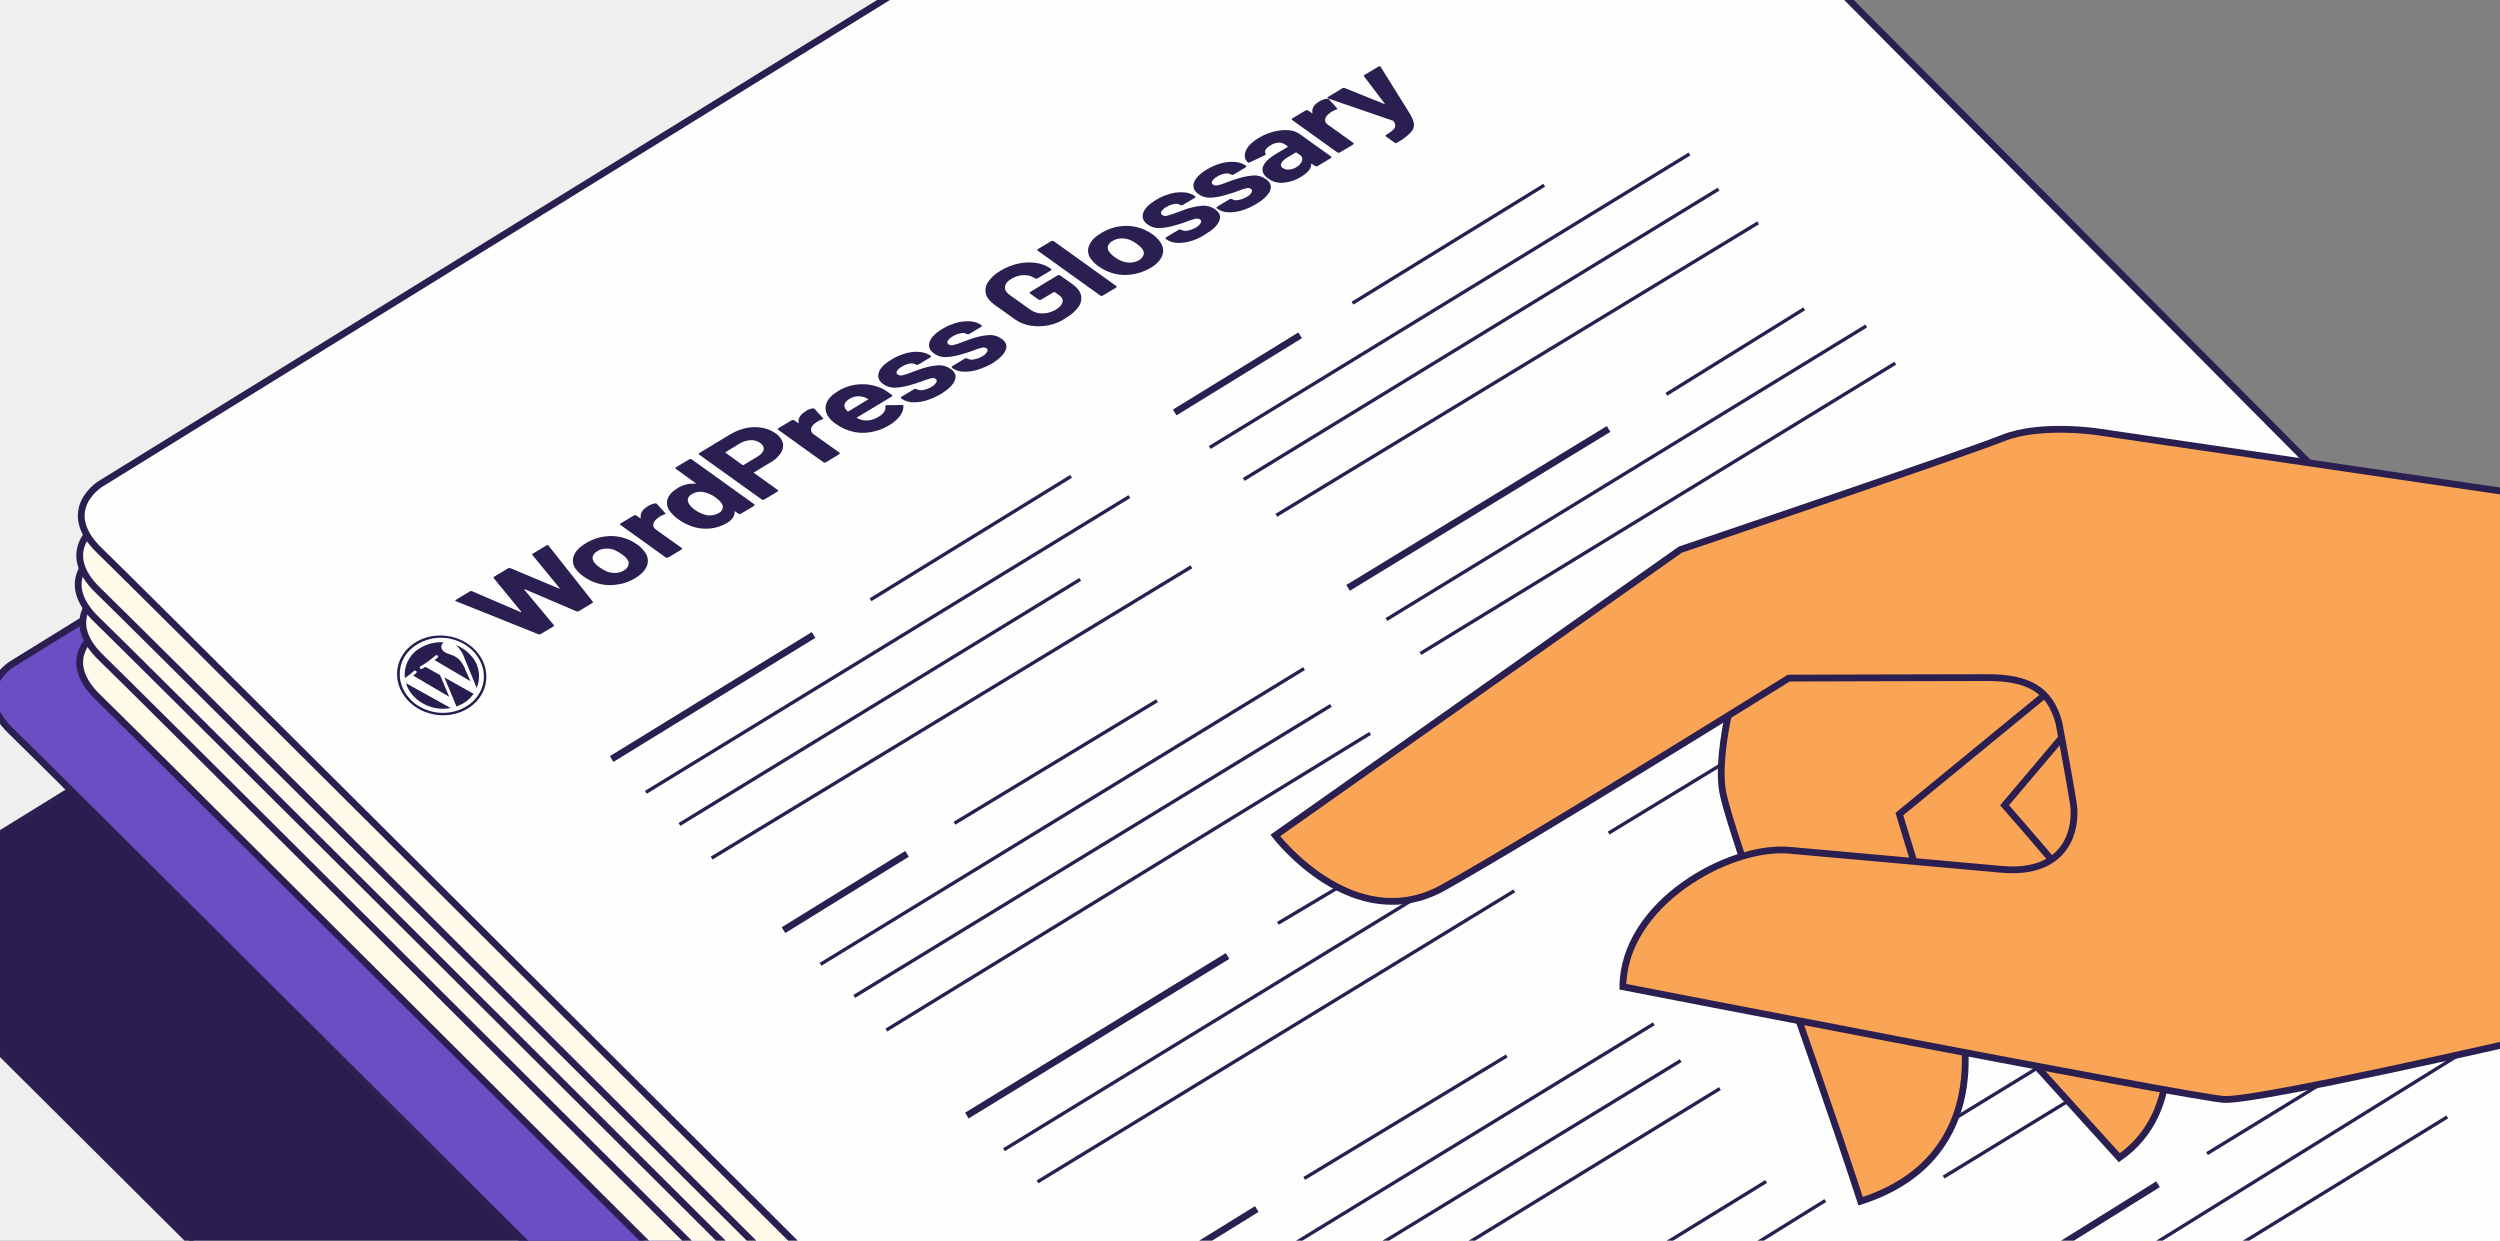 <?xml version="1.0" encoding="UTF-8"?>
<svg xmlns="http://www.w3.org/2000/svg" xmlns:xlink="http://www.w3.org/1999/xlink" version="1.1" id="Layer_1" x="0px" y="0px" viewBox="0 0 1471 730" style="enable-background:new 0 0 1471 730;" xml:space="preserve"><rect x="0" y="0" width="1471" height="730" fill="#808080" stroke="none"/> <style type="text/css"> .st0{clip-path:url(#SVGID_2_);} .st1{fill:#EFEFEF;} .st2{fill:#291C4F;stroke:#2B1F51;stroke-width:4;stroke-miterlimit:10;} .st3{fill:#6B4DC4;stroke:#2B1F51;stroke-width:4;stroke-miterlimit:10;} .st4{fill:#FFFAE9;stroke:#2B1F51;stroke-width:4;stroke-miterlimit:10;} .st5{fill:#FDFFFF;stroke:#2B1F51;stroke-width:4;stroke-miterlimit:10;} .st6{fill:none;stroke:#2B1F51;stroke-width:2;stroke-miterlimit:10;} .st7{fill:none;stroke:#2B1F51;stroke-width:4;stroke-miterlimit:10;} .st8{fill:#FAA556;stroke:#2B1F51;stroke-width:4;stroke-miterlimit:10;} .st9{fill:#291C4F;} .st10{fill:#2B1F51;} </style> <g> <defs> <rect id="SVGID_1_" width="1471" height="730"></rect> </defs> <clipPath id="SVGID_2_"> <use xlink:href="#SVGID_1_" style="overflow:visible;"></use> </clipPath> <g class="st0"> <polygon class="st1" points="1718.1,858 -10.6,858 -10.6,-12 998.6,-12 "></polygon> <path class="st2" d="M1697.5,968.4L757.6,22.6L-55.2,524.9c0,0-25.2,15.6,0,39.6s957.8,954.2,957.8,954.2L1697.5,968.4z"></path> <path class="st3" d="M1759.5,834.5L819.6-111.4L6.8,390.9c0,0-25.2,15.6,0,39.6s957.9,954.2,957.9,954.2L1759.5,834.5z"></path> <path class="st4" d="M1810.8,814.7L870.9-131.2L58.1,371.1c0,0-25.2,15.6,0,39.6s957.9,954.3,957.9,954.3L1810.8,814.7z"></path> <path class="st4" d="M1812.6,791.3L872.7-154.6L59.9,347.8c0,0-25.2,15.6,0,39.6s957.8,954.3,957.8,954.3L1812.6,791.3z"></path> <path class="st4" d="M1809.9,768.8L870-177L57.2,325.3c0,0-25.2,15.6,0,39.6s957.8,954.2,957.8,954.2L1809.9,768.8z"></path> <path class="st4" d="M1810.8,751.7L870.9-194.1L58.1,308.2c0,0-25.2,15.6,0,39.6S1016,1302,1016,1302L1810.8,751.7z"></path> <path class="st5" d="M1811.7,728.4L871.8-217.5L59,284.8c0,0-25.2,15.6,0,39.6s957.8,954.2,957.8,954.2L1811.7,728.4z"></path> <line class="st6" x1="795.8" y1="178.4" x2="908.6" y2="109"></line> <line class="st7" x1="691.2" y1="242.7" x2="765" y2="197.3"></line> <line class="st6" x1="512.2" y1="352.9" x2="630.2" y2="280.3"></line> <line class="st6" x1="711.8" y1="263.3" x2="994.1" y2="90.6"></line> <line class="st6" x1="380" y1="466.2" x2="664.5" y2="292.2"></line> <line class="st6" x1="731.8" y1="282.1" x2="1011.2" y2="111.3"></line> <line class="st6" x1="399.8" y1="485.1" x2="635.6" y2="340.9"></line> <line class="st6" x1="751" y1="303.2" x2="1034.5" y2="131.1"></line> <line class="st6" x1="418.7" y1="504.9" x2="701" y2="333.5"></line> <line class="st7" x1="359.9" y1="446.6" x2="478.7" y2="373.6"></line> <line class="st6" x1="980.5" y1="232" x2="1061.6" y2="181.7"></line> <line class="st7" x1="793.2" y1="345.9" x2="946.5" y2="252.4"></line> <line class="st6" x1="561.6" y1="484.4" x2="680.8" y2="412.3"></line> <line class="st6" x1="815.8" y1="364.5" x2="1098.1" y2="191.8"></line> <line class="st6" x1="482.8" y1="567.4" x2="767.3" y2="393.4"></line> <line class="st6" x1="835.8" y1="384.5" x2="1115.2" y2="213.7"></line> <line class="st6" x1="502.6" y1="586.3" x2="783.1" y2="415.1"></line> <line class="st6" x1="521.5" y1="606.1" x2="806.2" y2="431.5"></line> <line class="st7" x1="461" y1="547.3" x2="533.7" y2="502.4"></line> <line class="st6" x1="767.4" y1="693.4" x2="886.6" y2="621.3"></line> <line class="st6" x1="688.6" y1="776.4" x2="973.1" y2="602.4"></line> <line class="st6" x1="708.4" y1="795.3" x2="988.9" y2="624.1"></line> <line class="st6" x1="727.3" y1="815.1" x2="1012" y2="640.5"></line> <line class="st7" x1="666.8" y1="756.3" x2="739.5" y2="711.4"></line> <line class="st6" x1="926.1" y1="764.7" x2="1039.2" y2="695.2"></line> <line class="st6" x1="830.5" y1="857.5" x2="1074" y2="706.4"></line> <line class="st6" x1="1132.6" y1="668.9" x2="1417.1" y2="494.9"></line> <line class="st6" x1="1143.6" y1="692.6" x2="1424" y2="521.4"></line> <line class="st6" x1="1298.6" y1="678.8" x2="1428.4" y2="599.3"></line> <line class="st6" x1="1219.7" y1="761.6" x2="1463.2" y2="610.5"></line> <line class="st6" x1="1239.4" y1="780.5" x2="1440" y2="657.2"></line> <line class="st7" x1="1197.9" y1="741.6" x2="1269.8" y2="696.8"></line> <line class="st6" x1="751.9" y1="543.3" x2="788.7" y2="521.4"></line> <line class="st6" x1="590.7" y1="676.5" x2="875.2" y2="502.5"></line> <line class="st6" x1="610.5" y1="695.4" x2="891" y2="524.2"></line> <line class="st7" x1="568.9" y1="656.4" x2="722.3" y2="562.5"></line> <line class="st6" x1="946.5" y1="490.2" x2="1154.7" y2="363.5"></line> <path class="st8" d="M1290.6,401.5l-2.8,96.7c0,0-90.3,45.6-91.5,42.4s-38-83.5-35.2-85.9s107.5-81.5,107.5-81.5L1290.6,401.5z"></path> <path class="st8" d="M1245.4,395.9l-65.9,77.9c0,0,72.7,83.1,85.1,103.9s21.6,76.3-17.6,103.5l-191-211l136.7-109.9L1245.4,395.9z "></path> <path class="st8" d="M1223.8,391.9L1117.6,479c0,0,24.8,81.9,33.2,108.3s17.6,95.9-56,119.5c-32-97.9-76.3-215.4-81.1-240.6 s10.4-78.3,15.6-84.7S1208.7,369.1,1223.8,391.9z"></path> <path class="st8" d="M1505.8,294L1235,254.2c0,0-34.2-5.4-56.6,3.6s-189.7,65.6-189.7,65.6L750.4,491.6c0,0,45.9,60.2,98.9,30.6 S1052.5,399,1052.5,399s93.4-0.3,117-0.3s36.8,6.8,42,26.8c0,0,6,32,8.4,46.8s-3.2,42.8-42.4,39.2s-89.5-8-124.7-11.2 s-97.5,31.2-97.9,80.3c0,0,334.5,65.1,353.7,66.3s177-35.1,177-35.1L1505.8,294z"></path> </g> </g> <path class="st9" d="M244.3,379.9c2.6-1.8,5.6-3.1,8.7-3.9c1.5-0.4,3.1-0.6,4.7-0.7c1.6-0.1,3.2,0,4.7,0.1c3.2,0.4,6.2,1.3,9.1,2.7 c2.9,1.4,5.5,3.4,7.6,5.8c2.1,2.3,3.6,5,4.6,7.9c0.5,1.4,0.8,2.8,0.9,4.2c0.1,1.4,0.1,2.8,0,4.2c-0.3,2.8-1.2,5.6-2.7,8 c-1.6,2.6-3.7,4.9-6.2,6.6c-2.6,1.8-5.6,3.2-8.7,3.9c-1.5,0.4-3.1,0.6-4.7,0.7c-1.6,0.1-3.2,0-4.8-0.1c-3.2-0.4-6.2-1.3-9.1-2.7 c-2.9-1.4-5.5-3.4-7.6-5.8c-2.1-2.3-3.6-5-4.6-7.9c-0.5-1.4-0.8-2.8-0.9-4.2c-0.1-1.4-0.1-2.8,0-4.2c0.2-1.4,0.5-2.8,0.9-4.1 c0.5-1.4,1.1-2.7,1.8-3.9C239.6,383.9,241.7,381.7,244.3,379.9 M243.2,378.8c-11.2,7.9-12.8,22.6-3.6,32.9s25.8,12.2,37,4.3 s12.8-22.6,3.6-32.9S254.4,370.9,243.2,378.8"></path> <path class="st9" d="M243.1,409.4c5.6,6,14,8.8,22.1,7.2L238.9,402C239.7,404.7,241.1,407.2,243.1,409.4 M270.7,388.6 c-1.4-1.5-3.2-2.7-5.2-3.3c-2-0.7-3.8-1.2-4.9-2.5c-1.2-1.2-1.2-3.2,0-4.4c0.1-0.1,0.3-0.2,0.4-0.3l0.2-0.1c-5.3-0.5-10.7,1-15.1,4 c-5.6,3.7-8.6,10.3-7.9,17c0.4-0.3,0.8-0.5,1.1-0.8c1.8-1.2,4.3-3.4,4.3-3.4c0.9-0.7,2.1,0.5,1.3,1.2c0,0-0.8,0.8-1.8,1.5l21.2,12.5 l-5.4-12.8l-8.6-4.8c-1,0.6-1.9,1.1-1.9,1.1c-1,0.6-2-0.8-1-1.4c0,0,3-1.8,4.6-3s4.3-3.4,4.3-3.4c0.9-0.7,2.1,0.5,1.2,1.2 c0,0-0.8,0.7-1.8,1.5l21.1,12.4l-2.8-6.3C273.3,392.4,272.1,390.4,270.7,388.6 M261.5,398.6l7.1,17.1c1.9-0.7,3.7-1.6,5.3-2.7 c1.9-1.3,3.5-3,4.8-4.8l-0.3-0.1L261.5,398.6z M268.2,379.5c0.5,0.5,1.1,1,1.5,1.5c1.7,1.9,2.9,4.1,3.7,6.5l7.1,17.3 c2.7-6.6,1.3-14.2-3.6-19.3C274.5,382.8,271.5,380.8,268.2,379.5"></path> <path class="st10" d="M316.8,373.2l-48.4-19.4l-0.3-0.1c-0.3-0.2-0.2-0.5,0.2-0.8l8.1-4.9c0.4-0.3,0.9-0.3,1.4-0.1l28.4,12.2 c0.2,0.1,0.3,0.1,0.4,0s0.1-0.1,0-0.3l-16-19.5c-0.3-0.4-0.2-0.7,0.2-1l8-4.8c0.4-0.3,1-0.3,1.5-0.2l28.6,12c0.1,0,0.3,0,0.4,0 c0.1,0,0.1-0.1,0-0.2l-16-19.5c-0.3-0.4-0.2-0.7,0.3-0.9l7.8-4.7c0.6-0.4,1.1-0.3,1.4,0.1l26,32.9c0.2,0.3,0.1,0.6-0.4,0.9l-7.8,4.7 c-0.4,0.3-0.9,0.3-1.4,0.1L309,346.8c-0.1-0.1-0.3-0.1-0.4,0c-0.1,0-0.1,0.1,0,0.3l17.2,20.6c0.3,0.3,0.2,0.6-0.2,0.9l-7.3,4.4 C317.8,373.3,317.3,373.4,316.8,373.2z"></path> <path class="st10" d="M361.9,344.1c-4,0.5-8.1,0-11.9-1.4c-2.3-0.8-4.5-2-6.5-3.4c-1.9-1.3-3.5-2.9-4.9-4.7c-1.6-2.3-2-5.2-0.9-7.8 c1.1-2.7,3.5-5.1,7.2-7.3c3.5-2.1,7.4-3.5,11.5-3.9c6.5-0.8,13.1,0.9,18.4,4.7c1.8,1.2,3.3,2.7,4.6,4.5c1.8,2.3,2.3,5.3,1.3,8 c-1,2.7-3.3,5.2-7,7.4C370.2,342.4,366.1,343.7,361.9,344.1z M369.8,332.4c0.3-1.2,0-2.5-0.8-3.4c-0.9-1.2-2-2.2-3.3-3 c-1.4-1-2.8-1.8-4.4-2.5c-1.6-0.6-3.4-0.8-5.1-0.7c-1.7,0.1-3.3,0.6-4.7,1.5c-1.2,0.6-2.2,1.7-2.7,3c-0.3,1.2,0,2.4,0.7,3.4 c0.9,1.2,2.1,2.3,3.3,3.1c1.3,1,2.7,1.8,4.3,2.5c1.7,0.6,3.4,0.9,5.2,0.8c1.7-0.1,3.4-0.6,4.9-1.5 C368.5,334.8,369.4,333.8,369.8,332.4z"></path> <path class="st10" d="M385.4,296.2c0.4-0.1,0.9,0,1.2,0.4l4.8,5.3c0.4,0.3,0.2,0.6-0.5,0.8c-0.9,0.3-1.8,0.7-2.6,1.2 c-0.5,0.3-0.9,0.6-1.3,1c-1.3,0.8-2.2,2-2.6,3.5c-0.2,1.3,0.3,2.4,1.8,3.4l14.9,10.6c0.2,0.1,0.3,0.3,0.2,0.5c0,0.2-0.2,0.4-0.4,0.5 l-7.7,4.6c-0.2,0.1-0.5,0.2-0.8,0.2c-0.2,0-0.5-0.1-0.7-0.2l-26.6-19.1c-0.2-0.1-0.3-0.3-0.2-0.5c0-0.2,0.2-0.4,0.4-0.5l7.7-4.6 c0.2-0.1,0.5-0.2,0.7-0.2c0.2,0,0.5,0.1,0.7,0.2l2.1,1.5c0.1,0.1,0.2,0.1,0.4,0.1c0.1,0,0.2-0.1,0.1-0.2c-0.4-2.7,1-4.9,4-6.7 C382.3,297,383.8,296.5,385.4,296.2z"></path> <path class="st10" d="M397.4,275.4c0-0.2,0.2-0.4,0.4-0.5l7.7-4.6c0.2-0.1,0.5-0.2,0.8-0.2c0.2,0,0.5,0.1,0.7,0.2l36.8,26.4 c0.2,0.1,0.3,0.3,0.2,0.5c0,0.2-0.2,0.4-0.4,0.5l-7.7,4.6c-0.2,0.1-0.5,0.2-0.7,0.2c-0.2,0-0.5-0.1-0.7-0.2l-1.8-1.3 c-0.1-0.1-0.2-0.1-0.3-0.1c-0.1,0-0.2,0.1-0.2,0.2c0.2,2.5-1.4,4.8-4.6,6.7c-3,1.8-6.5,2.9-10,3.2c-3.6,0.3-7.2-0.1-10.6-1.3 c-2.7-1-5.3-2.3-7.7-4c-2.2-1.5-4.1-3.4-5.6-5.5c-1.3-2-1.6-4.6-0.8-6.8c0.8-2.3,2.8-4.4,6-6.3c3-1.9,6.5-2.7,10.1-2.5 c0.2,0,0.3,0,0.4-0.1s0-0.1-0.1-0.2l-11.6-8.4C397.5,275.8,397.4,275.6,397.4,275.4z M421,292.7c-2.1-1.6-4.6-2.7-7.2-3.2 c-2.2-0.4-4.6,0-6.5,1.1c-2.1,1.2-2.9,2.7-2.5,4.3c0.3,1.7,1.7,3.4,4.1,5.1c2,1.5,4.4,2.5,6.8,3.1c2.5,0.5,5,0,7.2-1.2 c2-1.2,2.7-2.7,2.3-4.5C424.7,295.9,423.3,294.4,421,292.7z"></path> <path class="st10" d="M439.2,251.8c3.1-0.6,6.2-0.6,9.2-0.1c2.9,0.5,5.6,1.6,8,3.3c2,1.3,3.5,3.2,4.2,5.5c0.5,2.1,0,4.3-1.2,6.1 c-1.6,2.4-3.8,4.3-6.4,5.7l-9.3,5.6c-0.2,0.1-0.2,0.3,0,0.4l13.9,10c0.2,0.1,0.3,0.3,0.2,0.5c0,0.2-0.2,0.4-0.4,0.5l-7.7,4.6 c-0.2,0.1-0.5,0.2-0.8,0.2c-0.2,0-0.5-0.1-0.7-0.2l-36.8-26.4c-0.2-0.1-0.3-0.3-0.2-0.5c0-0.2,0.2-0.4,0.4-0.5l18.5-11.2 C432.9,253.7,436,252.5,439.2,251.8z M449.3,264.5c0.3-1.4-0.4-2.7-1.9-3.8c-1.7-1.2-3.7-1.8-5.7-1.7c-2.2,0.1-4.4,0.7-6.3,1.9 L427,266c-0.2,0.1-0.2,0.3-0.1,0.4l10,7.2c0.2,0.1,0.4,0.1,0.6,0l8.3-5C447.9,267.3,449.1,266,449.3,264.5z"></path> <path class="st10" d="M478.2,240.3c0.4-0.1,0.9,0,1.2,0.4l4.8,5.3c0.4,0.3,0.2,0.6-0.5,0.8c-0.9,0.3-1.8,0.7-2.6,1.2 c-0.5,0.3-0.9,0.6-1.3,0.9c-1.3,0.8-2.2,2-2.6,3.4c-0.2,1.3,0.3,2.4,1.8,3.4l14.9,10.6c0.2,0.1,0.3,0.3,0.2,0.5 c0,0.2-0.2,0.4-0.4,0.5L486,272c-0.2,0.1-0.5,0.2-0.8,0.2c-0.2,0-0.5-0.1-0.7-0.2l-26.6-19.1c-0.2-0.1-0.3-0.3-0.2-0.5 c0-0.2,0.2-0.4,0.4-0.5l7.7-4.6c0.2-0.1,0.5-0.2,0.8-0.2c0.2,0,0.5,0.1,0.7,0.2l2.1,1.5c0.1,0.1,0.2,0.1,0.4,0.1 c0.1,0,0.2-0.1,0.1-0.1c-0.4-2.7,1-4.9,4-6.7C475.1,241.1,476.6,240.5,478.2,240.3z"></path> <path class="st10" d="M524.8,232.4c0.4,0.3,0.3,0.7-0.2,1l-20.3,12.2c-0.3,0.2-0.3,0.3,0,0.4c0.9,0.5,1.9,0.8,2.9,1.1 c3.2,0.8,6.5,0.1,10-2c2.8-1.7,4-3.7,3.8-6c-0.1-0.2,0.1-0.5,0.3-0.6c0.2-0.1,0.4-0.1,0.7-0.1l8.6-0.1c0.3,0,0.6,0,0.8,0.1 c0.1,0.1,0.2,0.3,0.2,0.5c0,2.1-0.8,4.2-2.1,5.9c-1.7,2.2-3.9,4-6.3,5.4c-3.6,2.2-7.5,3.6-11.7,4.2c-3.9,0.6-7.8,0.3-11.5-0.9 c-3.1-0.9-5.9-2.4-8.5-4.3c-1.7-1.1-3.2-2.6-4.3-4.4c-1.5-2.2-1.9-5.1-0.9-7.6c1-2.6,3.2-4.9,6.7-7c4.1-2.6,8.9-4,13.7-4.1 c4.6-0.2,9.2,0.9,13.3,3C521.7,230.2,523.3,231.2,524.8,232.4z M497.4,240.5c0.4,0.5,0.8,1.1,1.3,1.5c0.2,0.1,0.4,0.1,0.6,0 l11.4-6.9c0.3-0.2,0.3-0.3,0-0.4l-1.9-0.9c-1.5-0.5-3-0.7-4.6-0.6c-1.6,0.2-3.2,0.7-4.5,1.6C496.9,236.6,496.2,238.5,497.4,240.5z"></path> <path class="st10" d="M544.8,235.7c-2.6,0.8-5.3,1.1-8,1c-2.1-0.1-4.2-0.7-6-1.9l-0.5-0.4c-0.2-0.1-0.2-0.3-0.2-0.5 c0-0.2,0.2-0.4,0.4-0.5l7.3-4.4c0.2-0.1,0.5-0.2,0.8-0.2c0.2,0,0.5,0.1,0.7,0.2h0.1c1.1,0.6,2.4,0.8,3.7,0.5 c1.7-0.3,3.4-0.9,4.9-1.8c1.2-0.6,2.2-1.6,2.9-2.7c0.5-0.7,0.3-1.7-0.4-2.1c0,0,0,0,0,0c-0.8-0.5-1.8-0.6-2.7-0.3 c-1.7,0.4-3.3,1-4.9,1.6c-2.5,0.9-4.5,1.6-6.1,2c-3.1,1-6.4,1.7-9.6,1.9c-2.7,0.2-5.3-0.5-7.5-2.1c-2.7-1.9-3.5-4.2-2.6-6.9 c0.9-2.7,3.5-5.2,7.7-7.7c2.6-1.6,5.5-2.8,8.5-3.6c2.6-0.7,5.3-1,8-0.7c2.3,0.2,4.4,1,6.3,2.2c0.2,0.1,0.3,0.3,0.2,0.5 c0,0.2-0.2,0.4-0.4,0.5l-7,4.2c-0.2,0.1-0.5,0.2-0.8,0.2c-0.2,0-0.5-0.1-0.7-0.2c-1.1-0.6-2.3-0.8-3.5-0.6c-1.7,0.3-3.3,0.9-4.7,1.8 c-1.2,0.6-2.2,1.5-2.9,2.6c-0.5,0.6-0.4,1.5,0.3,2c0,0,0.1,0.1,0.1,0.1c0.9,0.6,2,0.7,3,0.4c1.9-0.5,3.8-1.1,5.6-1.9l2-0.7 c0.7-0.3,1.5-0.6,2.4-0.9c3.3-1.2,6.8-2,10.3-2.3c2.8-0.3,5.6,0.5,7.9,2.1c2.7,1.9,3.5,4.2,2.4,6.8s-3.7,5.2-8.1,7.9 C550.8,233.4,547.9,234.8,544.8,235.7z"></path> <path class="st10" d="M574.7,217.7c-2.6,0.8-5.3,1.1-8,1c-2.1-0.1-4.2-0.7-6-1.9l-0.5-0.4c-0.2-0.1-0.3-0.3-0.2-0.5 c0-0.2,0.2-0.4,0.4-0.5l7.3-4.4c0.2-0.1,0.5-0.2,0.8-0.2c0.2,0,0.5,0.1,0.7,0.2h0.1c1.1,0.6,2.4,0.8,3.7,0.5 c1.7-0.3,3.4-0.9,4.9-1.8c1.2-0.6,2.2-1.5,2.9-2.7c0.5-0.7,0.3-1.7-0.4-2.1c0,0,0,0,0,0c-0.8-0.5-1.8-0.6-2.7-0.3 c-1.7,0.4-3.3,0.9-4.9,1.6c-2.5,0.9-4.5,1.6-6.1,2c-3.1,1-6.4,1.7-9.6,1.9c-2.7,0.2-5.3-0.5-7.5-2.1c-2.7-1.9-3.5-4.2-2.6-6.9 c0.9-2.6,3.5-5.2,7.7-7.7c2.6-1.6,5.5-2.8,8.5-3.6c2.6-0.7,5.3-0.9,8-0.7c2.3,0.2,4.4,0.9,6.3,2.2c0.2,0.1,0.3,0.3,0.2,0.5 c0,0.2-0.2,0.4-0.4,0.5l-7,4.2c-0.2,0.1-0.5,0.2-0.8,0.2c-0.2,0-0.5-0.1-0.7-0.2c-1.1-0.6-2.3-0.7-3.5-0.4c-1.7,0.3-3.3,0.9-4.7,1.8 c-1.2,0.6-2.2,1.5-2.9,2.6c-0.5,0.6-0.3,1.6,0.3,2c0,0,0.1,0.1,0.1,0.1c0.9,0.6,2,0.7,3,0.4c1.9-0.5,3.8-1.1,5.6-1.9l2-0.7 c0.7-0.3,1.5-0.6,2.4-0.9c3.3-1.2,6.8-2,10.3-2.3c2.8-0.3,5.6,0.5,7.9,2.1c2.7,1.9,3.5,4.2,2.4,6.8c-1.1,2.6-3.8,5.2-8.1,7.9 C580.7,215.5,577.8,216.8,574.7,217.7z"></path> <path class="st10" d="M617,191.4c-3.5,0.7-7.2,0.8-10.7,0.2c-3.3-0.5-6.4-1.8-9.1-3.7l-12.2-8.7c-2.6-1.9-4.3-4-4.9-6.3 c-0.6-2.4-0.1-5,1.3-7c1.9-2.7,4.4-5,7.3-6.6c3.2-2,6.8-3.4,10.5-4.2c3.4-0.8,6.9-0.9,10.4-0.4c3,0.4,5.9,1.5,8.4,3.2l0.4,0.3 c0.2,0.1,0.3,0.3,0.2,0.5c0,0.2-0.2,0.4-0.4,0.5l-7.7,4.6c-0.2,0.1-0.5,0.2-0.8,0.2c-0.2,0-0.5-0.1-0.7-0.2l-0.2-0.1 c-1.9-1.3-4.1-1.9-6.3-1.8c-2.6,0-5.1,0.8-7.3,2.1c-2.4,1.4-3.7,3-3.9,4.7c-0.2,1.7,0.7,3.3,2.6,4.7l12.6,9c2.1,1.4,4.5,2.1,7,2 c2.7,0,5.4-0.8,7.7-2.2c2.3-1.4,3.6-2.8,4-4.4c0.4-1.5-0.3-2.9-2.1-4.2l-2.5-1.7c-0.2-0.1-0.4-0.1-0.6,0l-7.4,4.4 c-0.2,0.1-0.5,0.2-0.8,0.2c-0.2,0-0.5-0.1-0.7-0.2l-5-3.6c-0.2-0.1-0.3-0.3-0.2-0.5c0-0.2,0.2-0.4,0.4-0.5l16-9.7 c0.2-0.1,0.5-0.2,0.7-0.2c0.2,0,0.5,0.1,0.7,0.2l7.2,5.1c2.8,2,4.5,4.1,5.1,6.4c0.6,2.4,0.1,4.9-1.3,6.9c-1.9,2.7-4.4,4.9-7.3,6.5 C624.3,189.2,620.8,190.6,617,191.4z"></path> <path class="st10" d="M648.1,174.1c-0.2,0-0.5-0.1-0.7-0.2l-36.8-26.4c-0.2-0.1-0.3-0.3-0.2-0.5c0-0.2,0.2-0.4,0.4-0.5l7.7-4.6 c0.2-0.1,0.5-0.2,0.8-0.2c0.2,0,0.5,0.1,0.7,0.2l36.8,26.4c0.2,0.1,0.3,0.3,0.2,0.5c0,0.2-0.2,0.4-0.4,0.5l-7.7,4.6 C648.6,174,648.4,174.1,648.1,174.1z"></path> <path class="st10" d="M665,161.6c-4.1,0.5-8.2,0-12-1.4c-2.3-0.8-4.5-2-6.5-3.4c-1.9-1.3-3.5-2.9-4.8-4.7c-1.6-2.3-2-5.2-0.8-7.8 c1.1-2.7,3.5-5.1,7.2-7.3c3.5-2.1,7.4-3.5,11.5-3.9c6.5-0.8,13.1,0.9,18.4,4.7c1.8,1.2,3.3,2.7,4.6,4.5c1.8,2.3,2.3,5.3,1.3,8 c-1,2.7-3.3,5.2-7,7.4C673.2,159.8,669.2,161.2,665,161.6z M672.9,149.9c0.3-1.2,0-2.5-0.8-3.4c-0.9-1.2-2-2.2-3.3-3.1 c-1.4-1-2.8-1.8-4.4-2.4c-1.6-0.6-3.4-0.8-5.1-0.7c-1.7,0.1-3.3,0.6-4.7,1.5c-1.2,0.6-2.2,1.7-2.7,3c-0.3,1.2,0,2.4,0.8,3.4 c0.9,1.2,2,2.3,3.3,3.1c1.3,1,2.7,1.8,4.3,2.4c1.7,0.6,3.4,0.9,5.2,0.8c1.7-0.1,3.4-0.6,4.9-1.5 C671.5,152.3,672.4,151.2,672.9,149.9L672.9,149.9z"></path> <path class="st10" d="M700.5,141.9c-2.6,0.8-5.3,1.1-8,1c-2.1-0.1-4.2-0.7-6-1.9l-0.5-0.4c-0.2-0.1-0.3-0.3-0.2-0.5 c0-0.2,0.2-0.4,0.4-0.5l7.3-4.4c0.2-0.1,0.5-0.2,0.8-0.2c0.2,0,0.5,0.1,0.7,0.2h0c1.1,0.6,2.4,0.8,3.7,0.5c1.7-0.3,3.4-0.9,4.9-1.8 c1.2-0.6,2.2-1.6,2.9-2.7c0.5-0.7,0.3-1.7-0.4-2.1c0,0,0,0,0,0c-0.8-0.5-1.8-0.6-2.7-0.4c-1.7,0.4-3.3,1-4.9,1.6 c-2.5,0.9-4.5,1.6-6.1,2c-3.1,1-6.4,1.7-9.6,1.9c-2.7,0.2-5.3-0.5-7.5-2.1c-2.7-1.9-3.5-4.2-2.6-6.9c0.9-2.7,3.5-5.2,7.7-7.7 c2.6-1.6,5.5-2.8,8.5-3.6c2.6-0.7,5.3-0.9,8-0.7c2.3,0.2,4.4,0.9,6.3,2.2c0.2,0.1,0.3,0.3,0.2,0.5c0,0.2-0.2,0.4-0.4,0.5l-7,4.2 c-0.2,0.1-0.5,0.2-0.8,0.2c-0.2,0-0.5-0.1-0.7-0.2c-1-0.6-2.3-0.8-3.5-0.6c-1.7,0.3-3.3,0.9-4.7,1.8c-1.2,0.6-2.2,1.5-2.9,2.6 c-0.5,0.6-0.4,1.5,0.3,2c0,0,0.1,0.1,0.1,0.1c0.9,0.6,2,0.7,3,0.4c1.9-0.5,3.8-1.1,5.7-1.9l2-0.7c0.7-0.3,1.5-0.6,2.4-0.9 c3.3-1.2,6.7-2,10.2-2.3c2.8-0.3,5.6,0.5,7.9,2.1c2.7,1.9,3.5,4.2,2.4,6.8c-1,2.6-3.7,5.2-8.1,7.8 C706.5,139.7,703.6,141,700.5,141.9z"></path> <path class="st10" d="M730.5,123.9c-2.6,0.8-5.3,1.1-8,1c-2.1-0.1-4.2-0.7-6-1.9l-0.5-0.4c-0.2-0.1-0.3-0.3-0.2-0.5 c0-0.2,0.2-0.4,0.4-0.5l7.3-4.4c0.2-0.1,0.5-0.2,0.7-0.2c0.2,0,0.5,0.1,0.7,0.2h0c1.1,0.6,2.4,0.8,3.7,0.5c1.7-0.3,3.4-0.9,4.9-1.8 c1.2-0.6,2.2-1.5,2.9-2.7c0.5-0.7,0.3-1.7-0.4-2.1c0,0,0,0,0,0c-0.8-0.5-1.8-0.6-2.7-0.3c-1.7,0.4-3.3,0.9-4.9,1.6 c-2.5,0.9-4.5,1.6-6.1,2c-3.1,1-6.4,1.7-9.6,1.9c-2.7,0.2-5.3-0.5-7.5-2.1c-2.7-1.9-3.6-4.2-2.6-6.9s3.5-5.2,7.7-7.7 c2.7-1.6,5.5-2.8,8.5-3.6c2.6-0.7,5.3-0.9,8-0.7c2.3,0.2,4.4,0.9,6.3,2.2c0.2,0.1,0.3,0.3,0.2,0.5c0,0.2-0.2,0.4-0.4,0.5l-7,4.2 c-0.2,0.1-0.5,0.2-0.8,0.2c-0.2,0-0.5-0.1-0.7-0.2c-1.1-0.6-2.3-0.8-3.5-0.6c-1.7,0.3-3.3,0.9-4.7,1.8c-1.2,0.6-2.2,1.5-2.9,2.6 c-0.5,0.6-0.4,1.5,0.3,2c0,0,0.1,0.1,0.1,0.1c0.9,0.6,2,0.7,3,0.4c1.9-0.5,3.8-1.1,5.6-1.9l2-0.7c0.7-0.3,1.5-0.6,2.4-0.8 c3.3-1.2,6.8-2,10.3-2.3c2.8-0.3,5.6,0.5,7.9,2.1c2.7,1.9,3.5,4.2,2.4,6.8s-3.7,5.2-8.1,7.8C736.4,121.7,733.5,123,730.5,123.9z"></path> <path class="st10" d="M749.6,77.4c2.8-0.7,5.7-1,8.6-0.8c2.4,0.2,4.6,0.9,6.6,2.3l18.4,13.2c0.2,0.1,0.3,0.3,0.2,0.5 c0,0.2-0.2,0.4-0.4,0.5l-7.7,4.6c-0.2,0.1-0.5,0.2-0.8,0.2c-0.2,0-0.5-0.1-0.7-0.2l-1.8-1.3c-0.1-0.1-0.2-0.1-0.3-0.1 c-0.1,0-0.2,0.1-0.2,0.2c0,0,0,0,0,0c0.2,2.5-1.8,5-5.9,7.5c-3.1,2-6.7,3.2-10.3,3.5c-3.3,0.3-6.6-0.5-9.2-2.5c-2.8-2-3.8-4.3-3-6.8 s3.4-5.1,7.8-7.7l6.7-4c0.2-0.1,0.2-0.3,0-0.4l-1.2-0.9c-1.2-0.9-2.6-1.3-4-1.3c-1.8,0.1-3.5,0.7-4.9,1.7c-1.1,0.6-2.1,1.4-2.8,2.5 c-0.5,0.7-0.5,1.6-0.1,2.3c0.3,0.4,0.2,0.7-0.3,0.9l-8.8,4.2c-0.6,0.3-1,0.3-1.2,0.1c-1.3-1.1-2-2.6-1.9-4.3c0.2-1.9,1-3.7,2.2-5.2 c1.7-2,3.8-3.7,6.1-5C743.5,79.4,746.5,78.2,749.6,77.4z M766.1,94.7c0.5-1.3,0-2.8-1.2-3.5l-2-1.4c-0.2-0.1-0.4-0.1-0.6,0l-4.7,2.8 c-1.5,0.8-2.8,2-3.7,3.4c-0.5,1.1-0.1,2.4,1,2.9c0,0,0,0,0,0c1,0.7,2.3,1,3.6,0.9c1.5-0.1,2.9-0.6,4.2-1.4 C764.2,97.7,765.4,96.3,766.1,94.7z"></path> <path class="st10" d="M780.7,58.1c0.4-0.1,0.9,0,1.2,0.3l4.8,5.3c0.4,0.3,0.2,0.6-0.5,0.8c-0.9,0.3-1.8,0.7-2.6,1.2 c-0.5,0.3-0.9,0.6-1.3,1c-1.3,0.8-2.2,2-2.6,3.4c-0.2,1.3,0.3,2.4,1.8,3.4l14.8,10.6c0.2,0.1,0.3,0.3,0.2,0.5c0,0.2-0.2,0.4-0.4,0.5 l-7.7,4.6c-0.2,0.1-0.5,0.2-0.8,0.2c-0.2,0-0.5-0.1-0.7-0.2l-26.6-19.1c-0.2-0.1-0.3-0.3-0.2-0.5c0-0.2,0.2-0.4,0.4-0.5l7.7-4.6 c0.2-0.1,0.5-0.2,0.8-0.2c0.2,0,0.5,0.1,0.7,0.2l2.1,1.5c0.1,0.1,0.2,0.1,0.3,0.1c0.1,0,0.2-0.1,0.1-0.2c-0.4-2.7,1-4.9,4-6.7 C777.6,58.9,779.1,58.3,780.7,58.1z"></path> <path class="st10" d="M821.1,84.2c-0.2,0-0.4-0.1-0.6-0.3l-5-3.6c-0.2-0.1-0.3-0.3-0.2-0.5c0-0.2,0.2-0.4,0.4-0.5 c1.4-0.8,2.8-1.8,4-2.9c0.8-0.6,1.2-1.5,1.3-2.4c-0.1-1.1-0.5-2.1-1.2-2.8c0-0.1-0.1-0.2-0.3-0.2l-37.9-13c-0.1,0-0.2-0.1-0.3-0.2 c-0.3-0.2-0.2-0.5,0.2-0.8l8.2-5c0.4-0.3,1-0.3,1.5-0.2l23.1,9.3c0.1,0.1,0.2,0.1,0.4,0c0.1,0,0.1-0.1,0-0.2l-12.1-16 c-0.2-0.3-0.1-0.7,0.4-0.9l8-4.8c0.2-0.1,0.5-0.2,0.8-0.2c0.2,0,0.5,0.2,0.6,0.4l16.9,27.1c1.3,1.9,2.2,4.1,2.7,6.4 c0.1,1.9-0.6,3.7-1.9,5c-2.3,2.4-4.9,4.3-7.8,5.9l-0.5,0.3C821.5,84.3,821.3,84.3,821.1,84.2z"></path> </svg>
